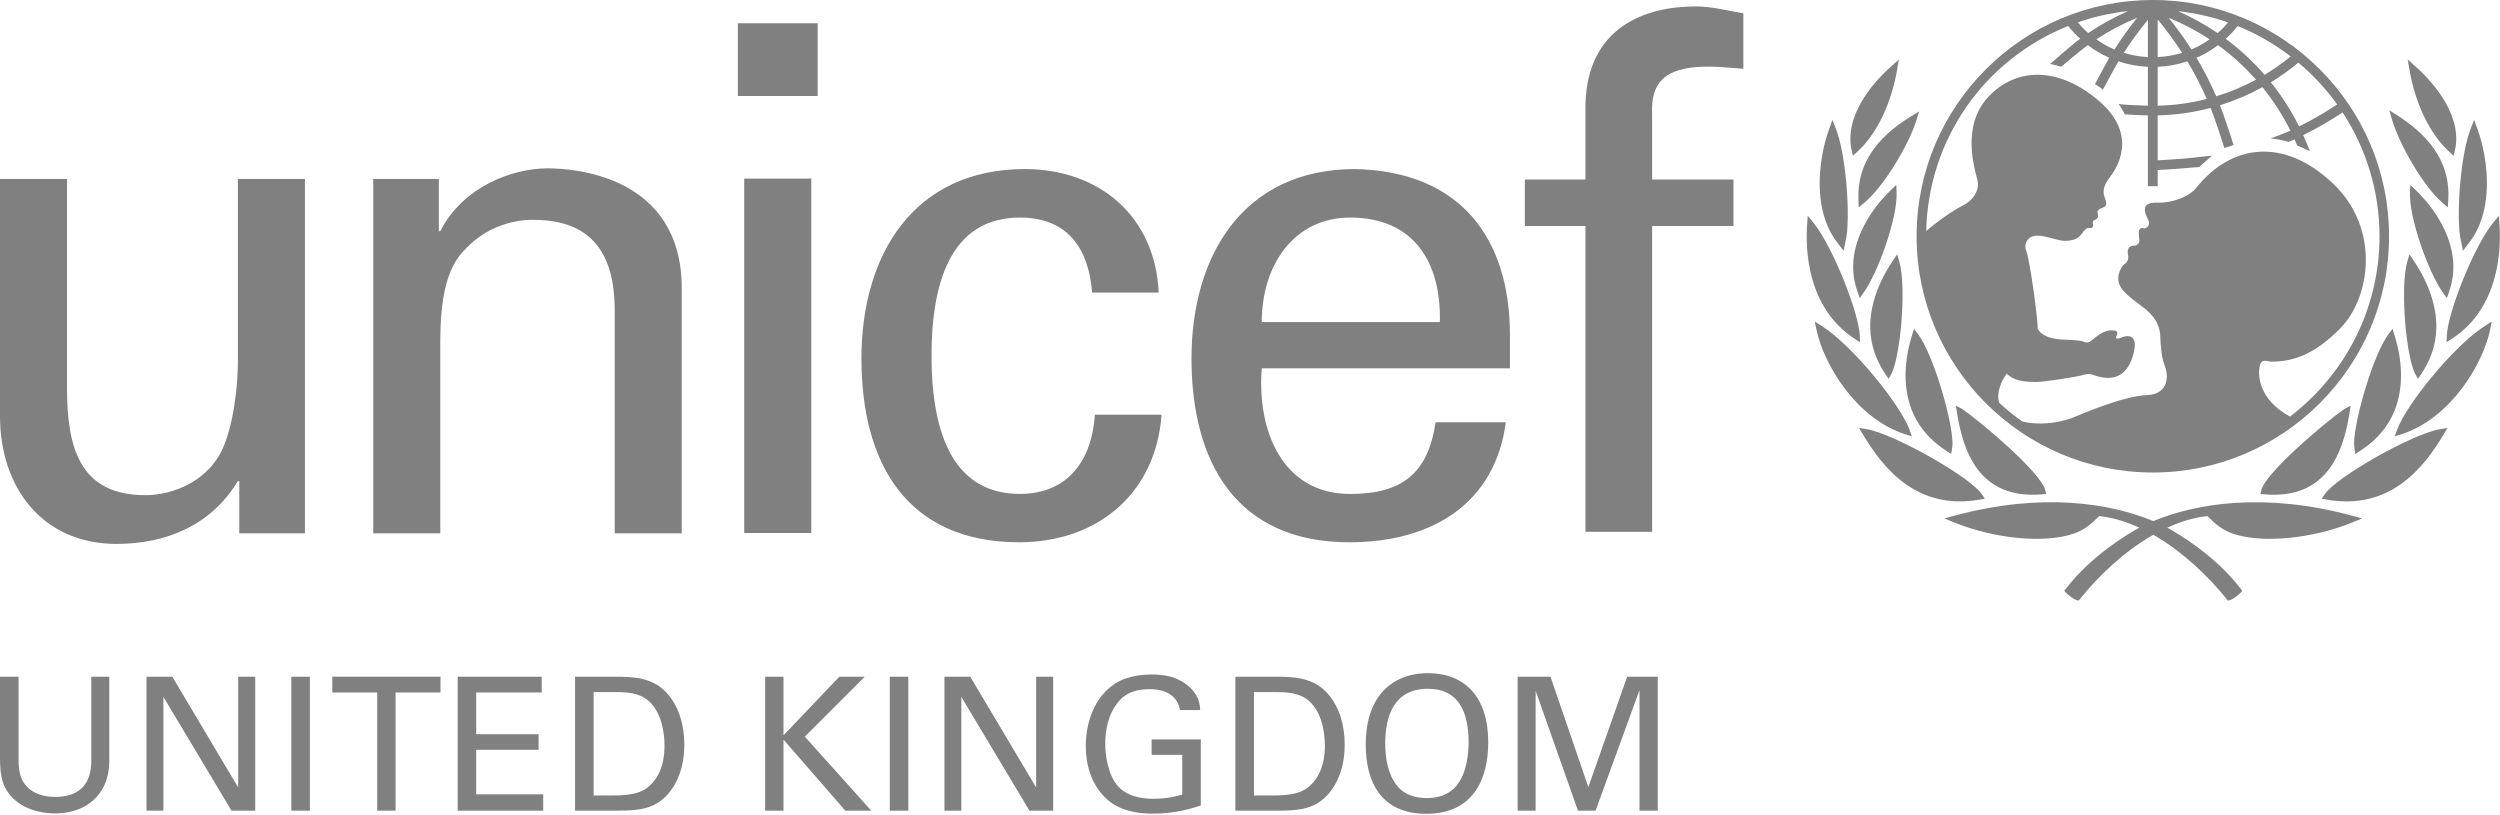 <?xml version="1.0" encoding="UTF-8" standalone="no"?>
<!DOCTYPE svg PUBLIC "-//W3C//DTD SVG 1.1//EN" "http://www.w3.org/Graphics/SVG/1.1/DTD/svg11.dtd">
<svg width="494" height="161" viewBox="0 0 494 161" version="1.1" xmlns="http://www.w3.org/2000/svg" xmlns:xlink="http://www.w3.org/1999/xlink" xml:space="preserve" xmlns:serif="http://www.serif.com/" style="fill-rule:evenodd;clip-rule:evenodd;stroke-linejoin:round;stroke-miterlimit:2;">
    <g transform="matrix(1,0,0,1,-2.557,-169.86)">
        <g transform="matrix(1,0,0,1,496.448,244.195)">
            <path d="M0,-29.971L-0.053,-30.839L-0.119,-31.698L-1.219,-30.36C-5.078,-25.642 -10.238,-12.451 -10.396,-8.037L-10.454,-6.713L-9.338,-7.433C0.082,-13.613 0.337,-25.255 0,-29.971M-6.311,-25.958C-2.276,-30.85 -2.146,-37.406 -2.732,-42.039C-3.161,-45.317 -3.946,-47.779 -4.38,-48.95L-4.687,-49.795L-5.002,-50.642L-5.662,-48.966C-7.604,-44.043 -8.481,-33.024 -7.812,-27.761L-7.22,-24.785L-6.75,-25.376L-6.311,-25.958ZM-8.64,-45.436C-7.673,-52.459 -13.936,-58.856 -16.668,-61.279L-17.4,-61.928L-18.136,-62.573L-17.799,-60.652C-16.629,-53.799 -13.754,-47.855 -9.927,-44.355L-9.047,-43.551L-8.74,-44.946L-8.64,-45.436ZM-20.229,-51.572L-20.999,-52.06L-21.762,-52.546L-21.26,-50.803C-19.897,-46.038 -15.138,-37.596 -11.251,-34.259L-10.202,-33.352L-10.107,-34.877C-9.716,-41.522 -13.025,-46.982 -20.229,-51.572M-21.81,-27.651C-21.81,-53.388 -42.758,-74.335 -68.491,-74.335C-94.231,-74.335 -115.173,-53.388 -115.173,-27.651C-115.173,-1.909 -94.231,19.033 -68.491,19.033C-42.758,19.033 -21.81,-1.909 -21.81,-27.651M-73.372,-72.147C-76.135,-70.938 -78.78,-69.486 -81.254,-67.804C-82.017,-68.467 -82.697,-69.174 -83.317,-69.914C-80.118,-71.036 -76.78,-71.776 -73.372,-72.147M-71.602,-70.814C-73.196,-68.812 -74.705,-66.728 -76.073,-64.554C-77.342,-65.095 -78.54,-65.773 -79.653,-66.558C-77.138,-68.231 -74.431,-69.651 -71.602,-70.814M-69.47,-63.056C-71.087,-63.137 -72.676,-63.423 -74.227,-63.899C-72.793,-66.139 -71.196,-68.322 -69.47,-70.413L-69.47,-63.056ZM-57.827,-54.785C-61.016,-53.963 -64.271,-53.519 -67.532,-53.446L-67.532,-61.128C-65.525,-61.215 -63.563,-61.579 -61.659,-62.214C-60.243,-59.841 -58.954,-57.351 -57.827,-54.785M-59.858,-62.914C-58.354,-63.572 -56.927,-64.408 -55.604,-65.409C-52.856,-63.418 -50.342,-61.128 -48.095,-58.59C-50.612,-57.234 -53.256,-56.13 -55.96,-55.305C-57.094,-57.908 -58.399,-60.464 -59.858,-62.914M-67.532,-63.056L-67.532,-70.498C-65.825,-68.425 -64.204,-66.222 -62.71,-63.899C-64.284,-63.418 -65.895,-63.128 -67.532,-63.056M-65.37,-70.828C-62.529,-69.671 -59.822,-68.24 -57.277,-66.558C-58.399,-65.764 -59.603,-65.088 -60.859,-64.554C-62.216,-66.699 -63.741,-68.794 -65.37,-70.828M-53.622,-69.9C-54.254,-69.144 -54.938,-68.441 -55.686,-67.796C-58.15,-69.477 -60.771,-70.922 -63.517,-72.129C-60.113,-71.756 -56.789,-71.016 -53.622,-69.9M-41.254,-63.185C-42.868,-61.859 -44.593,-60.642 -46.409,-59.557C-48.699,-62.188 -51.274,-64.573 -54.087,-66.662C-53.228,-67.44 -52.438,-68.285 -51.721,-69.188C-47.994,-67.685 -44.479,-65.661 -41.254,-63.185M-32.078,-53.702C-34.465,-52.095 -37,-50.638 -39.586,-49.346C-41.128,-52.436 -43.003,-55.37 -45.168,-58.07C-43.253,-59.239 -41.423,-60.542 -39.732,-61.966C-36.845,-59.536 -34.27,-56.763 -32.078,-53.702M-23.699,-27.651C-23.699,-13.134 -30.653,-0.204 -41.387,7.982C-47.607,4.578 -47.724,-0.147 -47.398,-1.885C-47.073,-3.652 -45.853,-2.875 -45.081,-2.875C-40.997,-2.875 -36.7,-4.091 -31.418,-9.49C-25.447,-15.582 -23.578,-29.107 -32.737,-37.921C-42.621,-47.436 -53.125,-45.766 -59.897,-37.225C-61.3,-35.468 -64.673,-34.188 -67.614,-34.291C-71.957,-34.453 -69.223,-31.033 -69.223,-30.319C-69.223,-29.596 -69.877,-29.107 -70.265,-29.218C-71.739,-29.639 -71.144,-27.454 -71.144,-26.792C-71.144,-26.13 -71.748,-25.802 -72.081,-25.802C-73.904,-25.802 -73.409,-24.144 -73.352,-23.704C-73.302,-23.262 -73.46,-22.499 -74.073,-22.163C-74.65,-21.84 -75.331,-20.394 -75.331,-19.3C-75.331,-17.314 -73.515,-15.937 -70.484,-13.674C-67.449,-11.416 -67.066,-9.265 -67.015,-7.724C-66.957,-6.182 -66.813,-3.695 -66.13,-2.048C-65.304,-0.065 -65.411,3.566 -69.598,3.733C-74.724,3.939 -83.817,8.032 -84.584,8.304C-87.47,9.341 -91.295,9.707 -94.272,8.96C-95.886,7.824 -97.411,6.58 -98.86,5.247C-99.456,3.195 -98.423,0.975 -97.369,-0.511C-95.668,1.202 -93.13,1.09 -91.698,1.149C-90.271,1.202 -83.268,0.098 -82.28,-0.234C-81.286,-0.566 -80.844,-0.451 -80.239,-0.234C-77.573,0.74 -73.896,1.033 -72.41,-4.091C-70.929,-9.212 -74.453,-7.779 -74.891,-7.561C-75.331,-7.336 -75.938,-7.394 -75.718,-7.833C-75.067,-9.139 -76.046,-8.991 -76.6,-9.054C-78.026,-9.19 -79.905,-7.676 -80.514,-7.117C-81.123,-6.572 -81.73,-6.624 -81.945,-6.732C-83.84,-7.68 -89.502,-6.313 -91.257,-9.382C-91.089,-10.204 -92.688,-22.658 -93.521,-24.813C-93.695,-25.266 -93.847,-26.02 -93.297,-26.845C-91.861,-29 -87.898,-26.682 -85.748,-26.737C-83.178,-26.801 -82.761,-27.87 -82.063,-28.748C-81.375,-29.593 -80.878,-29.114 -80.514,-29.352C-80.042,-29.657 -80.479,-30.264 -80.319,-30.592C-80.152,-30.924 -79.96,-30.757 -79.524,-31.144C-79.078,-31.533 -79.575,-32.36 -79.359,-32.687C-78.723,-33.645 -76.982,-32.877 -78.026,-35.388C-78.604,-36.76 -77.813,-38.256 -77.039,-39.242C-75.798,-40.85 -70.97,-47.637 -79.468,-54.676C-87.578,-61.387 -95.777,-60.846 -101.073,-55.116C-106.353,-49.383 -103.712,-41.006 -103.162,-38.807C-102.607,-36.599 -104.2,-34.6 -106.021,-33.732C-107.473,-33.052 -110.775,-30.844 -113.272,-28.679C-112.871,-46.659 -101.957,-62.466 -85.226,-69.204C-84.514,-68.313 -83.719,-67.466 -82.853,-66.68C-84.72,-65.313 -88.796,-61.676 -88.796,-61.676C-88.796,-61.676 -88.235,-61.593 -87.715,-61.465C-87.355,-61.378 -86.611,-61.146 -86.611,-61.146C-86.611,-61.146 -83.02,-64.2 -81.334,-65.409C-80.026,-64.412 -78.593,-63.586 -77.088,-62.917C-77.896,-61.538 -79.933,-57.701 -79.933,-57.701C-79.933,-57.701 -79.449,-57.427 -79.027,-57.14C-78.61,-56.861 -78.356,-56.614 -78.356,-56.614C-78.356,-56.614 -76.121,-60.812 -75.283,-62.214C-73.402,-61.579 -71.451,-61.22 -69.47,-61.133L-69.47,-53.45C-70.58,-53.48 -73.384,-53.588 -74.548,-53.707L-75.253,-53.78L-74.854,-53.185C-74.552,-52.741 -74.323,-52.303 -74.11,-51.893L-74.027,-51.725L-73.84,-51.719C-73.013,-51.645 -70.437,-51.554 -69.47,-51.533L-69.47,-37.541L-67.532,-37.541L-67.532,-40.745C-64.688,-40.883 -62.318,-41.084 -59.46,-41.325L-59.33,-41.336L-56.817,-43.565L-58.187,-43.439C-61.213,-43.045 -63.872,-42.864 -66.29,-42.731C-66.29,-42.731 -67.099,-42.69 -67.532,-42.66L-67.532,-51.535C-64.019,-51.614 -60.502,-52.103 -57.071,-53.008C-56.128,-50.693 -54.353,-45.093 -54.353,-45.093L-52.529,-45.67C-52.529,-45.67 -54.288,-51.226 -55.221,-53.535C-52.314,-54.44 -49.499,-55.636 -46.835,-57.104C-44.689,-54.463 -42.838,-51.581 -41.307,-48.526C-42.688,-47.887 -45.204,-46.993 -45.197,-46.993C-43.188,-46.778 -41.661,-46.302 -41.661,-46.302C-41.661,-46.302 -40.953,-46.602 -40.491,-46.804C-40.319,-46.403 -39.966,-45.587 -39.966,-45.587L-37.454,-44.474L-37.735,-45.177C-37.735,-45.177 -38.583,-47.161 -38.775,-47.626C-36.118,-48.938 -33.503,-50.445 -30.997,-52.122C-26.239,-44.838 -23.699,-36.389 -23.699,-27.651M-115.203,-50.587L-114.674,-52.317L-115.443,-51.851L-116.216,-51.38C-123.508,-46.929 -126.926,-41.535 -126.667,-34.877L-126.607,-33.356L-125.533,-34.242C-121.594,-37.504 -116.653,-45.85 -115.203,-50.587M-119.005,-60.649L-118.673,-62.575L-119.399,-61.928L-120.13,-61.282C-122.867,-58.851 -129.124,-52.461 -128.158,-45.436L-128.068,-44.948L-127.76,-43.551L-126.885,-44.355C-123.046,-47.855 -120.178,-53.799 -119.005,-60.649M-128.996,-27.761C-128.322,-33.024 -129.2,-44.043 -131.143,-48.966L-131.795,-50.638L-132.109,-49.795L-132.418,-48.947C-132.844,-47.779 -133.646,-45.317 -134.067,-42.039C-134.665,-37.406 -134.521,-30.85 -130.506,-25.958L-130.048,-25.376L-129.585,-24.785L-128.996,-27.761ZM-126.398,-8.037C-126.57,-12.451 -131.72,-25.642 -135.591,-30.36L-136.687,-31.698L-136.742,-30.839L-136.805,-29.971C-137.134,-25.255 -136.903,-13.613 -127.466,-7.433L-126.355,-6.713L-126.398,-8.037ZM-125.636,-16.512C-122.741,-20.573 -118.928,-31.297 -119.122,-36.281L-119.184,-37.8L-119.735,-37.278L-120.281,-36.751C-122.152,-34.971 -128.197,-28.542 -127.675,-20.592C-127.59,-19.368 -127.319,-18.056 -126.848,-16.689L-126.41,-15.424L-125.636,-16.512ZM-119.017,-24.08L-119.424,-23.473L-119.832,-22.866C-122.883,-18.342 -124.438,-13.695 -124.33,-9.423C-124.241,-6.255 -123.238,-3.221 -121.337,-0.409L-120.7,0.536L-120.159,-0.467C-118.852,-2.937 -117.794,-10.965 -117.956,-17.316C-118.011,-19.556 -118.235,-21.414 -118.6,-22.674L-119.017,-24.08ZM-133.921,-9.929L-135.288,-10.797L-135.13,-10L-134.958,-9.21C-133.584,-2.522 -127.239,8.314 -117.44,11.466L-116.099,11.894L-116.577,10.575C-118.414,5.577 -127.851,-6.088 -133.921,-9.929M-108.341,15.359L-108.144,14.173L-108.063,13.222C-108.213,8.207 -111.946,-4.423 -114.876,-8.291L-115.677,-9.345L-115.884,-8.713L-116.076,-8.076C-116.992,-5.138 -117.425,-2.266 -117.347,0.453C-117.168,6.631 -114.44,11.452 -109.221,14.796L-108.341,15.359ZM-125.084,10.458L-126.541,10.224L-126.17,10.859L-125.787,11.489C-121.863,18.074 -115.194,26.576 -102.731,24.393L-101.691,24.212L-102.273,23.333C-104.601,19.874 -119.743,11.331 -125.084,10.458M-90.36,23.346L-89.559,23.28L-89.756,22.494C-90.61,19.092 -102.161,9.23 -106.199,6.454L-107.411,5.834L-107.308,6.496L-107.195,7.169C-106.009,14.629 -102.968,24.432 -90.36,23.346M-107.725,27.579L-109.686,28.106L-107.81,28.876C-99.875,32.128 -89.941,33.079 -84.186,31.136C-82.008,30.401 -80.695,29.223 -79.087,27.643C-76.375,27.925 -73.721,28.763 -71.164,29.929C-73.487,31.205 -80.729,35.536 -85.633,41.956L-85.993,42.417L-85.592,42.841C-85.193,43.268 -84.236,44.017 -83.617,44.221L-83.191,44.364L-82.892,44.024C-79.373,39.652 -74.259,34.673 -68.4,31.336C-62.546,34.673 -57.431,39.654 -53.917,44.029L-53.622,44.364L-53.191,44.223C-52.568,44.017 -51.602,43.271 -51.212,42.842L-50.81,42.417L-51.171,41.956C-56.065,35.536 -63.315,31.203 -65.633,29.929C-63.079,28.763 -60.425,27.927 -57.713,27.643C-56.114,29.221 -54.797,30.403 -52.618,31.136C-46.867,33.081 -36.929,32.126 -28.999,28.871L-27.124,28.108L-29.075,27.577C-46.455,22.87 -60.008,25.137 -68.396,28.633C-76.785,25.133 -90.352,22.865 -107.725,27.579M-29.608,7.169L-29.501,6.496L-29.394,5.829L-30.599,6.452C-34.637,9.228 -46.189,19.092 -47.053,22.492L-47.248,23.278L-46.443,23.346C-33.832,24.429 -30.795,14.632 -29.608,7.169M-11.013,11.491L-10.64,10.859L-10.264,10.226L-11.711,10.461C-17.066,11.331 -32.199,19.874 -34.524,23.333L-35.119,24.212L-34.077,24.395C-21.602,26.576 -14.937,18.074 -11.013,11.491M-19.458,0.451C-19.382,-2.268 -19.808,-5.135 -20.727,-8.075L-20.923,-8.715L-21.125,-9.352L-21.931,-8.287C-24.852,-4.425 -28.59,8.204 -28.731,13.222L-28.66,14.171L-28.468,15.362L-27.586,14.799C-22.369,11.457 -19.634,6.629 -19.458,0.451M-16.966,-22.866L-17.373,-23.473L-17.785,-24.077L-18.195,-22.674C-18.568,-21.414 -18.789,-19.556 -18.841,-17.316C-19.002,-10.969 -17.959,-2.942 -16.647,-0.467L-16.108,0.536L-15.477,-0.404C-13.555,-3.221 -12.552,-6.251 -12.474,-9.421C-12.368,-13.69 -13.921,-18.34 -16.966,-22.866M-17.616,-37.797L-17.683,-36.283C-17.877,-31.292 -14.059,-20.573 -11.168,-16.512L-10.395,-15.427L-9.957,-16.689C-9.487,-18.054 -9.212,-19.368 -9.132,-20.589C-8.612,-28.546 -14.656,-34.971 -16.519,-36.751L-17.066,-37.273L-17.616,-37.797ZM-19.359,11.468C-9.569,8.314 -3.221,-2.518 -1.837,-9.21L-1.682,-10L-1.51,-10.797L-2.877,-9.929C-8.946,-6.086 -18.395,5.57 -20.218,10.577L-20.703,11.896L-19.359,11.468Z" style="fill:rgb(128,128,128);fill-rule:nonzero;"/>
        </g>
        <g transform="matrix(1,0,0,1,347.046,265.017)">
            <path d="M0,-81.572L0,-92.52C-3.2,-93.068 -6.26,-93.89 -9.435,-93.89C-19.283,-93.89 -30.779,-89.882 -31.203,-74.622L-31.203,-59.675L-43.183,-59.675L-43.183,-50.504L-31.203,-50.504L-31.203,9.921L-18.031,9.921L-18.031,-50.504L-1.954,-50.504L-1.954,-59.675L-18.031,-59.675L-18.031,-72.424C-18.452,-80.032 -14.14,-81.995 -6.668,-81.995C-4.439,-81.995 -2.231,-81.691 0,-81.572M-95.164,-22.377L-46.123,-22.377L-46.123,-28.88C-46.123,-48.161 -55.956,-61.31 -76.739,-61.748C-98.778,-61.748 -109.049,-44.705 -109.049,-24.313C-109.049,-3.792 -100.164,11.998 -77.851,11.998C-61.229,11.998 -49.025,4.112 -46.937,-11.713L-60.816,-11.713C-62.326,-1.569 -67.461,2.447 -77.716,2.447C-91.146,2.447 -96.143,-10.181 -95.164,-22.377M-59.974,-31.514L-95.164,-31.514C-95.164,-42.916 -88.678,-52.167 -77.716,-52.167C-64.965,-52.167 -59.688,-43.156 -59.974,-31.514M-160.417,-24.861C-160.417,-41.232 -155.555,-52.165 -142.959,-52.165C-133.529,-52.165 -129.384,-46.081 -128.678,-37.345L-115.535,-37.345C-116.211,-52.447 -127.29,-61.748 -141.981,-61.748C-164.033,-61.748 -174.27,-44.709 -174.27,-24.313C-174.27,-3.792 -165.415,11.996 -143.099,11.996C-127.712,11.996 -116.09,2.44 -114.965,-13.222L-128.14,-13.222C-128.829,-3.229 -134.241,2.44 -142.959,2.44C-155.555,2.44 -160.417,-8.511 -160.417,-24.861M-198.686,-76.185L-182.918,-76.185L-182.918,-90.558L-198.686,-90.558L-198.686,-76.185ZM-223.026,10.225L-209.778,10.225L-209.778,-38.184C-209.778,-60.642 -231.398,-61.894 -236.281,-61.894C-243.254,-61.894 -253.024,-58.269 -257.486,-49.485L-257.768,-49.485L-257.768,-59.805L-270.736,-59.805L-270.736,10.225L-257.486,10.225L-257.486,-27.859C-257.486,-41.532 -253.858,-44.601 -251.907,-46.549C-246.325,-52.126 -239.073,-51.714 -239.073,-51.714C-227.909,-51.714 -223.026,-45.435 -223.026,-33.859L-223.026,10.225ZM-297.207,10.229L-284.234,10.229L-284.234,-59.805L-297.482,-59.805L-297.482,-23.811C-297.482,-22.142 -297.619,-13.907 -300.13,-7.352C-302.925,-0.1 -310.318,2.689 -315.758,2.689C-328.452,2.689 -331.244,-6.239 -331.244,-18.376L-331.244,-59.805L-344.489,-59.805L-344.489,-12.934C-344.489,1.155 -336.122,12.318 -321.475,12.318C-311.713,12.318 -302.782,8.688 -297.482,-0.1L-297.207,-0.1L-297.207,10.229ZM-184.178,-59.865L-197.433,-59.865L-197.433,10.163L-184.178,10.163L-184.178,-59.865Z" style="fill:rgb(128,128,128);fill-rule:nonzero;"/>
        </g>
        <g transform="matrix(1,0,0,1,330.126,303.495)">
            <path d="M0,26.551L0,0.082L-6.045,0.082L-13.713,21.897L-21.191,0.082L-27.683,0.082L-27.683,26.551L-24.125,26.551L-24.125,2.87L-15.763,26.551L-12.281,26.551L-3.599,2.721L-3.599,26.551L0,26.551ZM-33.493,13.06C-33.493,4.074 -38.115,-0.621 -45.447,-0.621C-47.907,-0.621 -51.533,-0.027 -54.288,2.946C-57.177,6.056 -57.699,10.49 -57.699,13.502C-57.699,20.758 -54.758,27.172 -45.742,27.172C-36.315,27.172 -33.493,20.099 -33.493,13.06M-37.378,13.021C-37.378,14.823 -37.6,19.004 -39.771,21.64C-41.309,23.473 -43.471,24.064 -45.631,24.064C-47.724,24.064 -49.996,23.514 -51.498,21.64C-53.335,19.368 -53.847,16.177 -53.847,13.278C-53.847,7.852 -52.117,2.464 -45.408,2.464C-39.366,2.464 -37.378,7.009 -37.378,13.021M-61.858,13.541C-61.858,9.91 -62.768,6.279 -65.117,3.528C-68.054,0.085 -72.238,0.085 -75.782,0.085L-83.453,0.085L-83.453,26.551L-76.004,26.551C-72.119,26.551 -68.86,26.551 -66.256,24.389C-64.235,22.779 -61.858,19.258 -61.858,13.541M-65.775,13.686C-65.775,15.225 -65.892,19.549 -69.261,22.075C-71.029,23.395 -73.666,23.548 -76.187,23.548L-79.786,23.548L-79.786,3.122L-75.386,3.122C-72.156,3.122 -70.03,3.567 -68.343,5.433C-65.857,8.189 -65.775,12.696 -65.775,13.686M-99.715,27.142C-95.195,27.142 -91.831,26.042 -90.29,25.528L-90.29,12.476L-100.008,12.476L-100.008,15.523L-93.957,15.523L-93.957,23.364C-94.797,23.619 -96.705,24.205 -99.715,24.205C-102.352,24.205 -105.026,23.587 -106.754,21.606C-108.696,19.29 -109.17,15.523 -109.17,13.282C-109.17,10.788 -108.659,7.341 -106.346,4.774C-104.955,3.197 -102.869,2.54 -100.372,2.54C-96.781,2.54 -94.797,4.226 -94.395,6.679L-90.402,6.679C-90.478,5.657 -90.581,4.114 -92.161,2.469C-94.692,-0.098 -97.88,-0.355 -99.969,-0.355C-101.291,-0.355 -104.733,-0.248 -107.34,1.512C-112.36,4.883 -113.024,11.117 -113.024,13.754C-113.024,17.496 -111.921,21.2 -109.318,23.841C-107.452,25.744 -104.589,27.142 -99.715,27.142M-124.149,26.551L-119.461,26.551L-119.461,0.082L-122.83,0.082L-122.83,21.968L-135.847,0.082L-140.945,0.082L-140.945,26.551L-137.605,26.551L-137.605,4.074L-124.149,26.551ZM-151.752,26.556L-148.082,26.556L-148.082,0.082L-151.752,0.082L-151.752,26.556ZM-155.402,26.551L-168.534,11.926L-156.687,0.082L-161.713,0.082L-172.748,11.665L-172.748,0.082L-176.376,0.082L-176.376,26.551L-172.748,26.551L-172.748,12.51L-160.535,26.551L-155.402,26.551ZM-192.343,13.541C-192.343,9.91 -193.259,6.279 -195.603,3.528C-198.539,0.085 -202.714,0.085 -206.276,0.085L-213.937,0.085L-213.937,26.551L-206.491,26.551C-202.609,26.551 -199.345,26.551 -196.743,24.389C-194.723,22.779 -192.343,19.258 -192.343,13.541M-196.265,13.686C-196.265,15.225 -196.374,19.549 -199.746,22.075C-201.505,23.395 -204.148,23.548 -206.677,23.548L-210.27,23.548L-210.27,3.122L-205.87,3.122C-202.644,3.122 -200.518,3.567 -198.83,5.433C-196.335,8.189 -196.265,12.696 -196.265,13.686M-237.131,26.551L-220.229,26.551L-220.229,23.328L-233.471,23.328L-233.471,14.524L-221.147,14.524L-221.147,11.443L-233.471,11.443L-233.471,3.202L-220.524,3.202L-220.524,0.082L-237.131,0.082L-237.131,26.551ZM-249.403,3.196L-240.527,3.196L-240.527,0.077L-261.904,0.077L-261.904,3.196L-253.031,3.196L-253.031,26.551L-249.403,26.551L-249.403,3.196ZM-270.003,26.556L-266.339,26.556L-266.339,0.082L-270.003,0.082L-270.003,26.556ZM-281.824,26.551L-277.136,26.551L-277.136,0.082L-280.505,0.082L-280.505,21.968L-293.523,0.082L-298.618,0.082L-298.618,26.551L-295.278,26.551L-295.278,4.074L-281.824,26.551ZM-308.137,23.434C-306.009,20.797 -305.973,17.822 -305.973,16.395L-305.973,0.082L-309.527,0.082L-309.527,16.322C-309.527,18.23 -309.527,23.834 -316.68,23.834C-318.51,23.834 -321.078,23.434 -322.725,21.239C-323.277,20.467 -323.902,19.292 -323.902,16.471L-323.902,0.082L-327.569,0.082L-327.569,16.209C-327.569,20.172 -326.834,21.713 -326.028,22.884C-323.57,26.408 -319.168,27.098 -316.68,27.098C-314.77,27.098 -310.739,26.702 -308.137,23.434" style="fill:rgb(128,128,128);fill-rule:nonzero;"/>
        </g>
    </g>
</svg>

